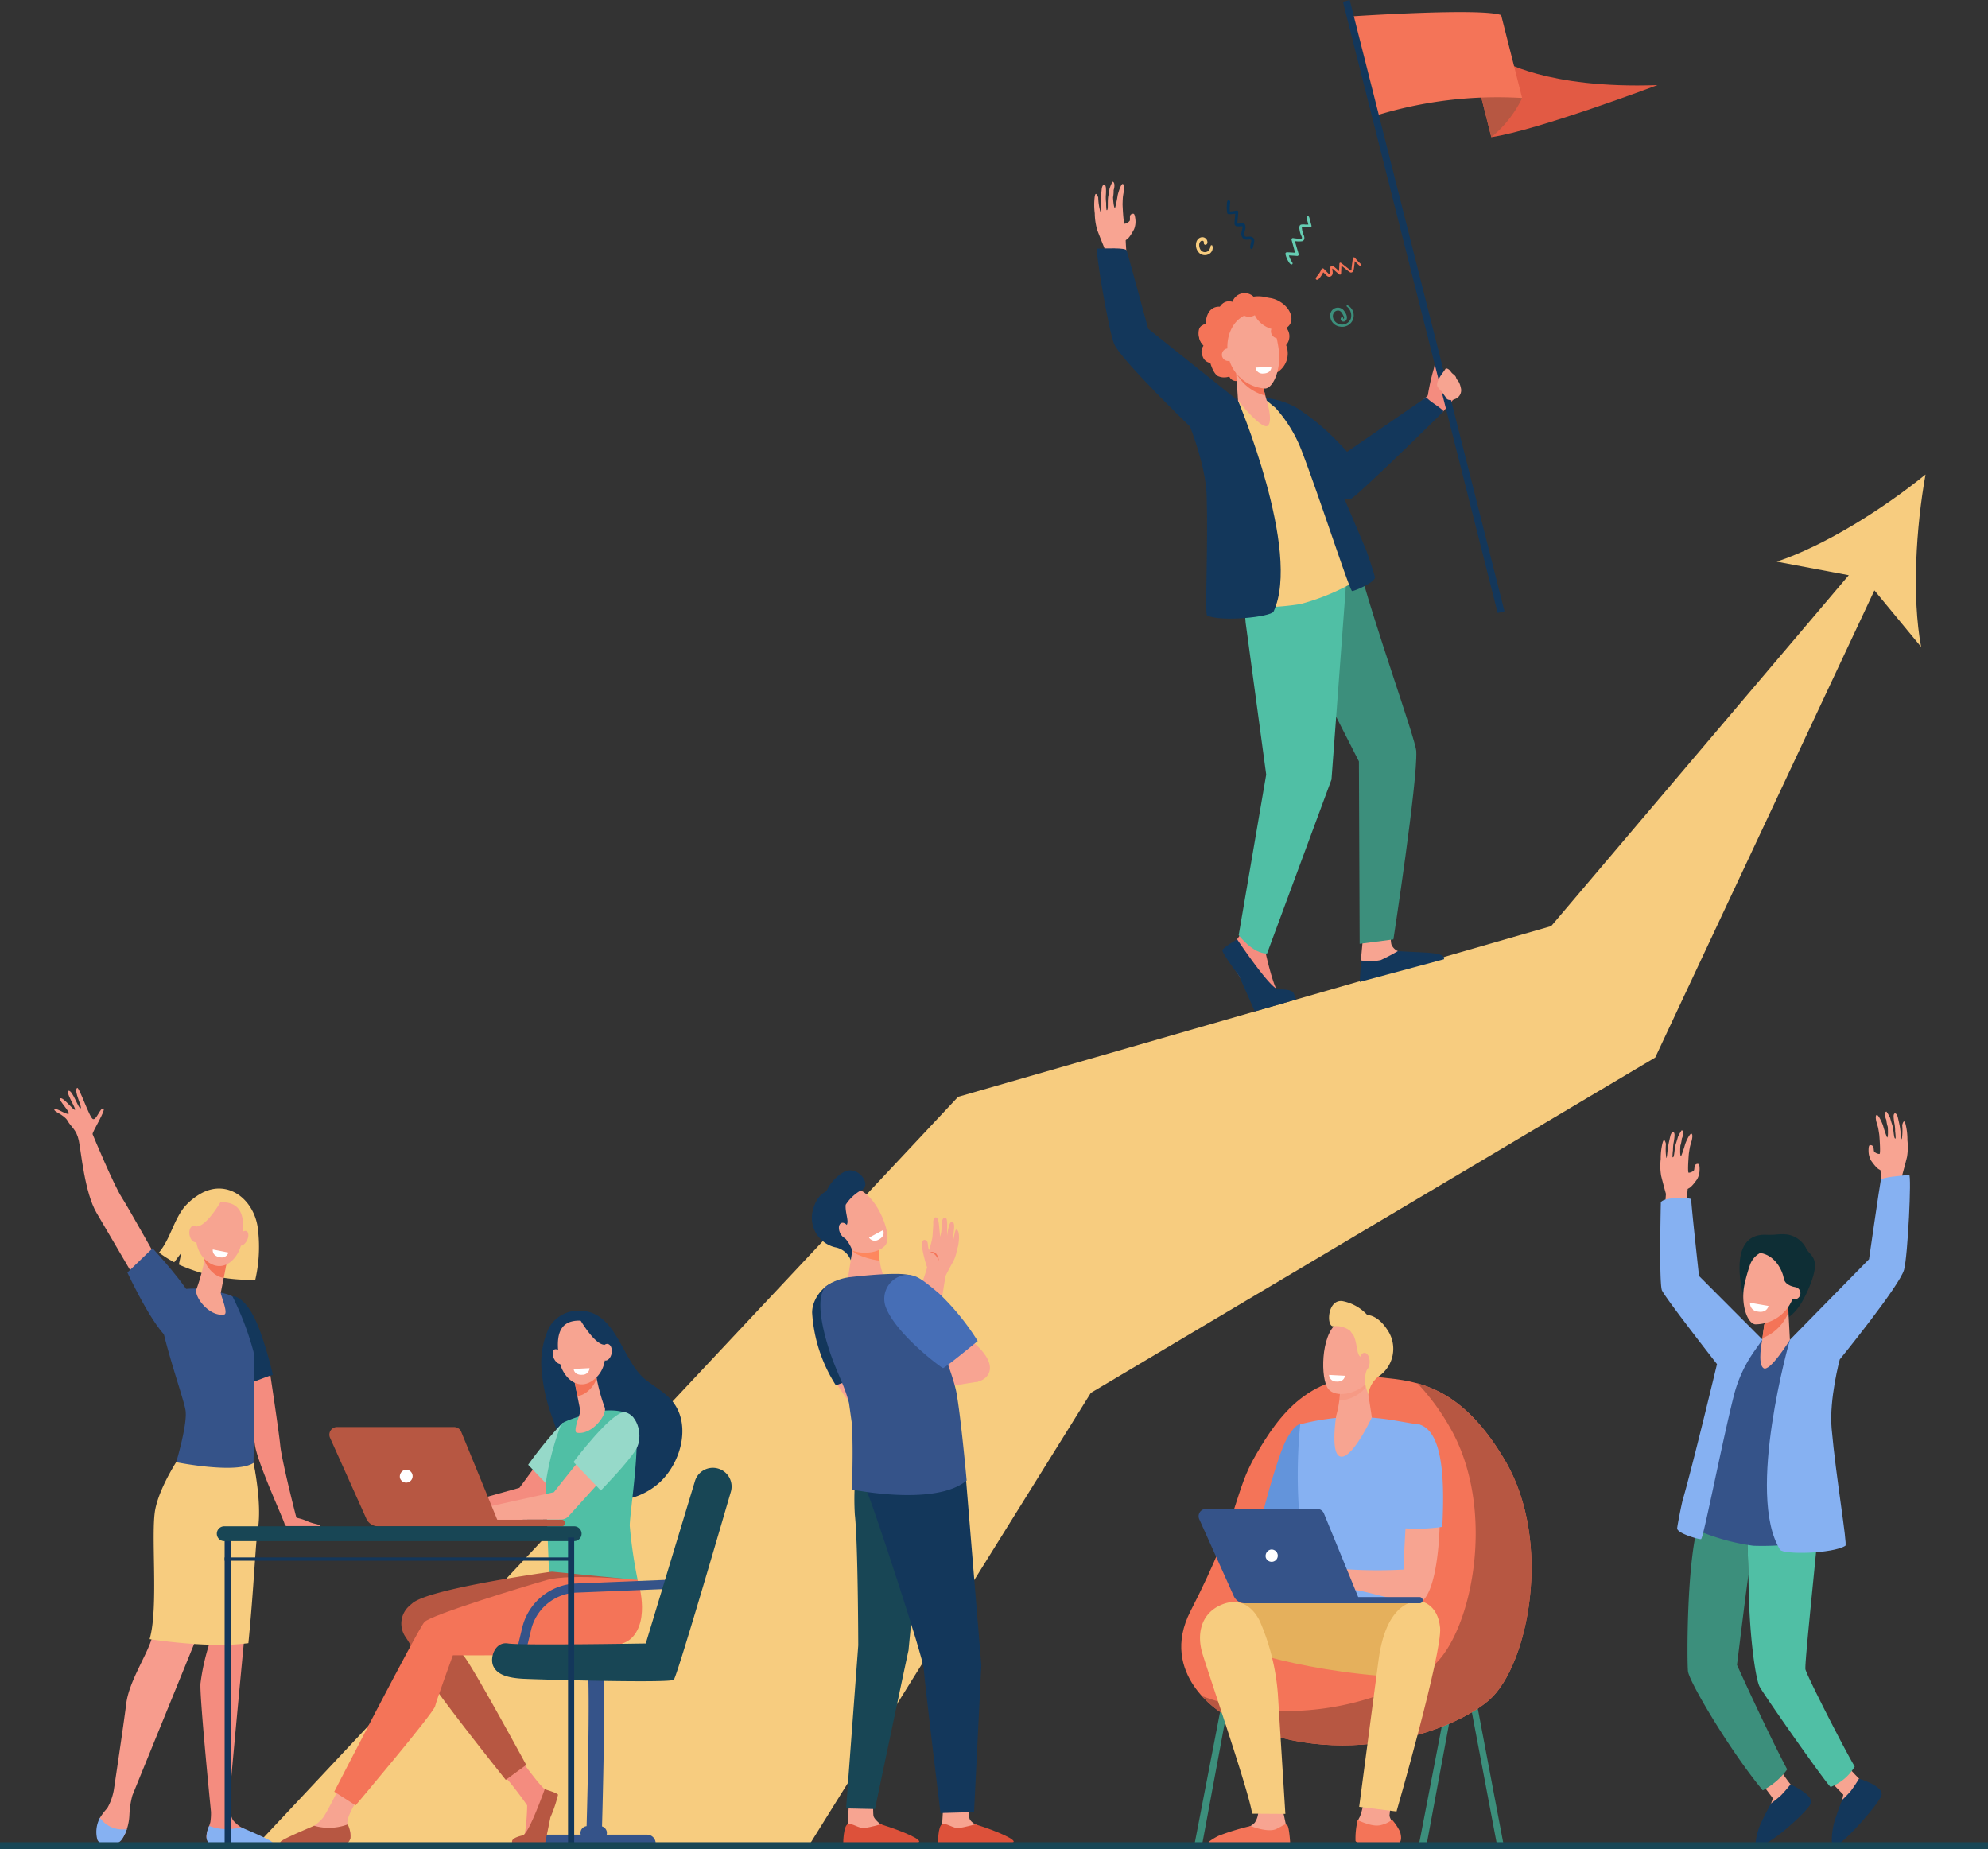 <svg xmlns="http://www.w3.org/2000/svg" width="291.355" height="271" viewBox="0 0 291.355 271"><rect x="0" y="0" width="291.355" height="271" fill="#333333" stroke="none"/><defs><style>.a{fill:#f7cc7f;}.b{fill:#f79c8d;}.c{fill:#355389;}.d{fill:#f48c7f;}.e{fill:#13375b;}.f{fill:#86b1f2;}.g{fill:#f7a491;}.h,.o{fill:#f47458;}.i{fill:#fff;}.j{fill:#3c8f7c;}.k{fill:#184655;}.l{fill:#b75742;}.m{fill:#6394db;}.n{fill:#e5b05c;}.o{opacity:0.2;}.p{fill:#f8a492;}.q{fill:#50bfa5;}.r{fill:#0e2e35;}.s{fill:#dd513a;}.t{fill:#fe875e;}.u{fill:#466eb6;}.v{fill:#96d9c9;}.w{fill:#e25a44;}.x{fill:#66ccb2;}.y{fill:#07345a;}</style></defs><g transform="translate(-153 -87)"><path class="a" d="M648.5,551.418c-6.072,4.936-14.7,10.415-21.807,12.773l10.557,1.988L593.638,617.6,506.72,642.617,403.861,752.31l81.025-.028L526.17,686l82.713-49.142L641.008,568.4l6.844,8.284C646.483,569.323,647.11,559.121,648.5,551.418Z" transform="translate(-213.301 -394.884)"/><path class="b" d="M221.88,1178.019s-4.711-8.444-5.857-10.239-4.132-8.928-4.239-9.209,2.056-3.656,1.573-3.772-1.017,1.78-1.532,1.553-2.02-4.789-2.313-4.562c-.549.423.811,2.83.518,2.982s-1.18-2.648-1.755-2.566,1.093,2.566.933,2.785-1.893-2.121-2.206-1.622c-.17.271,1.592,2.043,1.254,2.208s-1.907-.978-2.073-.648,1.45.781,1.933,1.671,1.306,1.274,1.648,2.92.853,7.6,2.6,10.578,5.6,9.552,5.6,9.552Z" transform="translate(-45.211 -905.359)"/><path class="c" d="M281.38,1308.744s5.211,5.616,5.986,7.88-.755,5.5-2.868,5.643-6.815-9.968-6.815-9.968Z" transform="translate(-106.015 -1038.82)"/><path class="d" d="M399.865,1443.635c-.379-.317-.838-.173-2.154-.782a8.044,8.044,0,0,0-1.226-.366.151.151,0,0,1-.116-.11c-.4-1.514-2.153-8.514-2.346-10.533-.2-2.064-1.528-10.816-1.731-12.146a.153.153,0,0,0-.192-.124l-3.825,1.067a.153.153,0,0,0-.108.181c.236,1.043,1.706,7.593,2.138,10.908.344,2.643,4.281,11.12,4.36,11.662l0,.015a.332.332,0,0,0,.328.284h4.262C399.421,1443.692,399.983,1443.734,399.865,1443.635Z" transform="translate(-199.954 -1133.052)"/><path class="e" d="M384.946,1361.628c-2.035-6.174-4.311-5.911-4.311-5.911l1.76,12.98c1.257-.344,2.893-1.109,4.149-1.463A56.569,56.569,0,0,0,384.946,1361.628Z" transform="translate(-193.553 -1078.758)"/><path class="a" d="M323.079,1255.946c-.623-4.061-4.3-6.98-8.139-5.01a9.115,9.115,0,0,0-2.631,2.108c-1.613,2.071-2.026,4.629-3.693,6.639a16.448,16.448,0,0,0,2.234,1.419l1.038-1.384-.357,1.727a25.328,25.328,0,0,0,11.2,2.224A21.54,21.54,0,0,0,323.079,1255.946Z" transform="translate(-132.317 -989.131)"/><path class="d" d="M358.753,1569.213a16.459,16.459,0,0,0-2.933-1.626c-.122-.059-.567-.343-.727-.441a5.664,5.664,0,0,1-1.167-1.033,5.827,5.827,0,0,1-.571-2.532c.193-2.137,3.29-36.418,3.943-40.13.674-3.831-.353-9.674-.353-9.674l-2.391-.9-4.539,15.733.358,11.976a32.032,32.032,0,0,0-1.2,5.515c-.135,2.063,1.543,18.806,1.543,18.806h0a8.73,8.73,0,0,1-.09,1.478c-.123.627-.809,1.916-.495,2.5a1.581,1.581,0,0,0,.674.737l8.156.132C359.4,1569.764,359.111,1569.478,358.753,1569.213Z" transform="translate(-166.793 -1212.389)"/><path class="b" d="M261.221,1503.161s-2.832,4.272-3.507,7.809.495,14.4-.8,19.037c-.7,2.508-3.364,6.382-3.768,9.624s-1.812,12.6-1.812,12.6h0a8.258,8.258,0,0,1-.98,2.762,8.13,8.13,0,0,0-1.067,1.408,4.149,4.149,0,0,0,.144,3.218c.187.409-.013.408.413.54a2.618,2.618,0,0,0,3.145-1.48,7.525,7.525,0,0,0,.617-2.72,12.691,12.691,0,0,1,.446-2.875h0l9.053-22.208,6.554-19.166,1.679-9.871Z" transform="translate(-81.64 -1203.001)"/><path class="f" d="M251.658,1867.829a4.015,4.015,0,0,1-3.942-1.651,4.34,4.34,0,0,0-.375,3.228c.323.7,1.265.685,2.008.713a1.938,1.938,0,0,0,1.782-1.093A6.54,6.54,0,0,0,251.658,1867.829Z" transform="translate(-80.066 -1512.793)"/><path class="f" d="M360.011,1874.306a7.368,7.368,0,0,1-4.643-.183,3.761,3.761,0,0,0-.373,1.946c.2.579.48.71.729.716,1.97.052,7.217.122,8.719.142a.246.246,0,0,0,.191-.4C364.26,1876.077,360.171,1874.4,360.011,1874.306Z" transform="translate(-171.712 -1519.548)"/><path class="a" d="M305.914,1532.07l.511.033.026,0,.506.028h.031q.254.014.51.024h.026l.521.02a33.729,33.729,0,0,0,5.854-.221c.781-7.82,1.072-14.957,1.361-16.536.7-3.831-.611-9.877-.611-9.877l-.626-.113.4-2.239-10.519,1.326s-2.945,4.273-3.647,7.809.515,14.4-.834,19.037C299.419,1531.365,302.422,1531.833,305.914,1532.07Z" transform="translate(-124.497 -1204.155)"/><path class="c" d="M314.505,1348.252s-3.75-.239-5.234,1.381,3.291,14.441,3.561,16.5-1.375,7.547-1.375,7.547,8.809,1.777,11.327.107c0,0,.27-14.833,0-16.306a43.645,43.645,0,0,0-3.057-8.055C319.187,1348.841,314.505,1348.252,314.505,1348.252Z" transform="translate(-132.631 -1072.402)"/><path class="g" d="M346.372,1314.3s-.019.111-.054.3a28.554,28.554,0,0,1-1.246,4.725c-.526,1,1.8,4.172,4.037,3.785.666-.115-.563-2.918-.5-3.215.113-.569.267-1.344.423-2.139l.262-1.33c.239-1.215.435-2.208.435-2.208Z" transform="translate(-163.25 -1043.476)"/><path class="h" d="M353.244,1314.6c.035-.188.054-.3.054-.3l3.354-.084s-.2.993-.435,2.208c-.084.425-.173.877-.261,1.323a3.142,3.142,0,0,1-1.6-.8,4.238,4.238,0,0,1-1.213-1.808C353.183,1314.926,353.218,1314.743,353.244,1314.6Z" transform="translate(-170.176 -1043.476)"/><path class="g" d="M348.381,1263.7a3.019,3.019,0,0,0-2.572,1.1c-.991,1.284-2.059,5.256.4,7.416s4.893-.285,5.254-2.877S351.966,1263.607,348.381,1263.7Z" transform="translate(-163.002 -1000.513)"/><path class="g" d="M387.066,1293.126c-.294.572-.787.89-1.1.708s-.331-.793-.038-1.365.787-.889,1.1-.708S387.36,1292.554,387.066,1293.126Z" transform="translate(-197.874 -1024.337)"/><path class="a" d="M340.162,1260.687s-2.112,3.777-3.622,3.952-1.709,2.182-1.709,2.182.54-4.625,2.036-5.517A5.544,5.544,0,0,1,340.162,1260.687Z" transform="translate(-154.607 -997.925)"/><path class="g" d="M339.918,1287.6c.123.671-.124,1.286-.552,1.374s-.874-.385-1-1.055.124-1.286.552-1.374S339.795,1286.925,339.918,1287.6Z" transform="translate(-157.588 -1019.932)"/><path class="i" d="M361.266,1309.92l2.285.45a1.018,1.018,0,0,1-1.234.689C361.085,1310.853,361.266,1309.92,361.266,1309.92Z" transform="translate(-177.076 -1039.82)"/><g transform="translate(326.122 277.651)"><rect class="j" width="0.954" height="21.852" transform="translate(47.268 79.827) rotate(169.264)"/><path class="j" d="M1322.752,1771.85h-1.127l4.2-21.749.937.177Z" transform="translate(-1319.776 -1691.746)"/><path class="j" d="M1542.5,1771.85h-1.127l4.2-21.749.937.177Z" transform="translate(-1506.624 -1691.746)"/><path class="k" d="M1374.745,1772.4l.915.011-4.027-21.663-.937.178Z" transform="translate(-1361.5 -1692.3)"/><path class="h" d="M1338.736,1434.581c5,.536,11.476,1.1,17.975,12.13,7.1,12.054,3.364,30.06-2.242,35.064s-23.917,11.182-39.31,1.932c0,0-9.294-5.6-4.524-14.907,7.34-14.315,6.3-17.3,9.585-22.911S1328.117,1433.444,1338.736,1434.581Z" transform="translate(-1309.274 -1423.361)"/><path class="l" d="M1373.861,1452.269c-4.436-7.528-8.86-10.18-12.812-11.277a33.1,33.1,0,0,1,4.63,6.25c7.1,12.054,3.364,30.06-2.242,35.064-4.972,4.437-19.935,9.8-33.993,4.5a14.286,14.286,0,0,0,2.866,2.456c15.392,9.249,33.7,3.071,39.31-1.932S1380.964,1464.323,1373.861,1452.269Z" transform="translate(-1326.423 -1428.918)"/><path class="b" d="M1391.479,1557.662l-1.286,3.858,3.918-1.542Z" transform="translate(-1378.078 -1528.12)"/><path class="m" d="M1395.581,1480.994c-.261.011-.977.25-2.024,2.221-1.337,2.518-3.291,10.124-3.291,10.124l5.832,2.164.749-1.587,1.234-12.222S1395.653,1480.991,1395.581,1480.994Z" transform="translate(-1378.139 -1462.931)"/><path class="f" d="M1431.37,1473.672a35.748,35.748,0,0,0-7.709,1.1s-1.407,12.052,1.267,21.209c.6,2.05-.495,8.5-.495,8.5l17.281-.227s-2.047-15.588-1.276-18.106.79-11.293.79-11.293-.118-.018-3.883-.667A39.2,39.2,0,0,0,1431.37,1473.672Z" transform="translate(-1406.22 -1456.705)"/><path class="g" d="M1482.823,1828.805s-.382,4.4-1.085,5.615.037,3.288.074,3.572,1.48.69,3.774.447,2.257-.771,2.072-1.624-1.406-1.948-1.479-2.76a21.134,21.134,0,0,1,.7-3.734Z" transform="translate(-1455.659 -1758.667)"/><path class="n" d="M1354.986,1653.634s-11.929-.66-14.593.948.482,4.909.482,4.909,9.711,4.208,25.97,5.144c3.85.221,4.182-10.005,3.462-10.851S1354.986,1653.634,1354.986,1653.634Z" transform="translate(-1334.823 -1609.493)"/><path class="h" d="M1484.461,1872.171c2.362-.251,2.07-1.407,1.879-2.285a7.769,7.769,0,0,0-1.2-1.811,3.941,3.941,0,0,1-1.58.766c-1.065.313-2.525-.307-3.456-.7a11.321,11.321,0,0,0-.316,3.036C1479.826,1871.474,1482.1,1872.421,1484.461,1872.171Z" transform="translate(-1454.249 -1792.057)"/><path class="a" d="M1486.246,1662.81c-.477,3.594-2.836,21.487-2.836,21.487l5.475.677s6.733-23.354,6.388-26.926-2.866-3.873-2.866-3.873S1487.507,1653.3,1486.246,1662.81Z" transform="translate(-1457.337 -1610.164)"/><path class="g" d="M1430.337,1490.382c-1.616-.6-2.406,13.9-2.624,19.877a70.658,70.658,0,0,1-9.09-.091c-.584-.044-1.931-.535-2.512-.611a5.834,5.834,0,0,0-1.427-.067,27.02,27.02,0,0,0-3.345,1.5c-.316.33-1.172,1.164-1.027,1.525s1.645-1,1.645-1l.733-.41c-.913.889-2.655,2.06-2.4,2.486s1.815-.772,2.935-1.582c-.96.865-2.153,2.411-1.879,2.652.247.217,1.6-1.574,3.055-2.09.537-.191,1.073.338,1.5.4a3.053,3.053,0,0,0,1.1.061l1.57-.444c.535.048.548.364,1.089.478.627.133,1.656.273,2.455.468,4.6,1.12,6.133,1.64,7.541,1.639C1433.908,1515.168,1434.156,1491.81,1430.337,1490.382Z" transform="translate(-1395.141 -1470.898)"/><path class="f" d="M1527.6,1496.3c.3-6.117.258-13.656-3.182-14.943-1.358-.507-3.751,2.544-3.32,15.067A25.946,25.946,0,0,0,1527.6,1496.3Z" transform="translate(-1489.341 -1463.199)"/><path class="g" d="M1351.47,1853.928a2.963,2.963,0,0,1-.378,2.536c-.855,1.009-4.41,2-4.877,2.547a1.53,1.53,0,0,0-.431,1.013l9.977-.274-.109-3-.459-2.158Z" transform="translate(-1340.318 -1780.028)"/><path class="h" d="M1341.73,1872.929s2.564,1.033,3.8.422,1.2-.781,1.559-.553.487,3.3.487,3.3l-11.219.076c-.781-.018-1.175-.591-.541-1.081a9.164,9.164,0,0,1,1.223-.725A35.17,35.17,0,0,1,1341.73,1872.929Z" transform="translate(-1331.575 -1795.99)"/><path class="a" d="M1336.409,1657.841c-.771-1.617-2.525-3.723-5.611-2.455-2.943,1.209-3.733,4.182-2.8,7.226s7.042,20.939,7.255,23.4l4.881.032s-.887-14.169-1.1-17.594A33.073,33.073,0,0,0,1336.409,1657.841Z" transform="translate(-1324.878 -1610.882)"/><path class="c" d="M1327.319,1563.907h16.316a1.064,1.064,0,0,1,.984.66l5.024,12.253h8.995a.455.455,0,0,1,.456.455h0a.455.455,0,0,1-.456.455h-25.6a1.787,1.787,0,0,1-1.63-1.055l-5.059-11.269A1.064,1.064,0,0,1,1327.319,1563.907Z" transform="translate(-1323.711 -1533.43)"/><path class="i" d="M1391.909,1604.824a.9.9,0,1,0,.673-1.171A.96.96,0,0,0,1391.909,1604.824Z" transform="translate(-1379.517 -1567.212)"/><path class="g" d="M1463.845,1437.4l.8,5.261s-2.916,6.265-4.656,5.722c-1.46-.456-.562-6-.562-6a15.188,15.188,0,0,0,.557-4.467C1459.744,1436.425,1463.845,1437.4,1463.845,1437.4Z" transform="translate(-1436.712 -1425.597)"/><path class="o" d="M1464.12,1437.915c-.239-1.49,3.862-.517,3.862-.517l.066.436a2.42,2.42,0,0,1-.445.733,5.4,5.4,0,0,1-3.586,1.623A8.112,8.112,0,0,0,1464.12,1437.915Z" transform="translate(-1440.849 -1425.597)"/><g transform="translate(20.803)"><path class="g" d="M1455.221,1380.117c.116-.042.929,5.993-.614,7.653s-4.549,2.2-5.628.9c-1.193-1.446-1.133-7.932,1.266-9.641S1455.221,1380.117,1455.221,1380.117Z" transform="translate(-1448.218 -1375.76)"/><path class="a" d="M1456.024,1360.39a6.661,6.661,0,0,1,3.5,1.994c.842.1,1.986.564,3.168,2.521a4.893,4.893,0,0,1-1.312,6.379,3.813,3.813,0,0,0-1.668,2.818l-.267-.781a4.363,4.363,0,0,1-.212-1.84,3.576,3.576,0,0,1,.273-1.106c.407-.874-.874-1.454-1.233-2.181-.276-.56-.29-1.839-.725-2.764l-.521-.706a3.308,3.308,0,0,0-2.375-.671C1453.476,1364.317,1453.645,1359.9,1456.024,1360.39Z" transform="translate(-1453.084 -1360.353)"/><path class="g" d="M1483.387,1412.4c-.012.736.322,1.339.747,1.346s.78-.584.792-1.32-.322-1.339-.748-1.346S1483.4,1411.668,1483.387,1412.4Z" transform="translate(-1478.121 -1403.489)"/></g><path class="i" d="M1456.266,1432.849l-2.326-.121a1.019,1.019,0,0,0,1.03.969C1456.214,1433.8,1456.266,1432.849,1456.266,1432.849Z" transform="translate(-1432.28 -1421.892)"/></g><g transform="translate(396.319 249.897)"><path class="p" d="M1778.244,1199.959c.254,1.043.712,2.691.712,2.691-.036.453-.17,2.338-.329,4.649l3.4-1.359a36.678,36.678,0,0,1,.111-4c.128-.195.343.048,1.385-1.441a2.91,2.91,0,0,0,.357-1.2s.062-.946-.151-1.034a.441.441,0,0,0-.533.216c-.077.163-.057.544-.134.708a1.177,1.177,0,0,1-.775.35c-.207-.01.026-2.8.026-2.8s.115-.79.174-1.049c.05-.221.251-.867.251-.867s.236-.938-.056-1.01c-.172-.042-.609.72-.909,1.529a16.294,16.294,0,0,1-.6,1.782c-.217-.029-.1-1.557-.1-1.557a4.913,4.913,0,0,0,.211-1.03c.2-.4.339-1.156-.02-1.218a6.232,6.232,0,0,0-.54.942s-.186.671-.295.985c-.191.554-.22,1.428-.32,1.813-.083.321-.158.189-.193.2a8.1,8.1,0,0,1,.073-1.04,6.154,6.154,0,0,1,.077-1.008,7.359,7.359,0,0,0,.146-1.064c.058-.79-.44-.709-.612.013-.066.275-.134.575-.2.88-.267,1.185-.26,2.326-.388,2.336a8.609,8.609,0,0,1-.057-2.066s-.254-1.15-.507-.083a9.323,9.323,0,0,0-.259,2.294A9,9,0,0,0,1778.244,1199.959Z" transform="translate(-1778.12 -1190.58)"/><path class="p" d="M1987.693,1181.613c-.254,1.043-.711,2.691-.711,2.691.036.453.17,2.338.329,4.649l-3.4-1.359a36.647,36.647,0,0,0-.111-4c-.128-.195-.343.048-1.385-1.442a2.91,2.91,0,0,1-.357-1.2s-.062-.946.151-1.034a.441.441,0,0,1,.533.216c.077.164.057.544.134.708a1.175,1.175,0,0,0,.775.35c.207-.01-.026-2.8-.026-2.8s-.115-.79-.174-1.049c-.05-.22-.251-.867-.251-.867s-.236-.938.056-1.01c.172-.042.609.72.909,1.529a16.373,16.373,0,0,0,.6,1.782c.217-.029.1-1.557.1-1.557a4.89,4.89,0,0,1-.21-1.03c-.2-.4-.339-1.156.02-1.218a6.232,6.232,0,0,1,.54.942s.186.672.295.985c.191.554.22,1.428.32,1.813.083.321.158.189.192.2a8.087,8.087,0,0,0-.073-1.04,6.1,6.1,0,0,0-.077-1.008,7.376,7.376,0,0,1-.145-1.064c-.058-.79.439-.709.611.013.066.275.135.576.2.88.267,1.185.26,2.327.388,2.336a8.607,8.607,0,0,0,.057-2.066s.254-1.151.507-.083a9.306,9.306,0,0,1,.259,2.294A8.988,8.988,0,0,1,1987.693,1181.613Z" transform="translate(-1951.521 -1174.981)"/><path class="g" d="M1942.113,1810.965a25.917,25.917,0,0,0,2.353,2.622c.469.287-.21,3.679-1.488,3.9-.72.126-1.121-.667-1.121-.667l.207-.977-2.69-2.772Z" transform="translate(-1915.231 -1715.743)"/><path class="g" d="M1875.917,1814.817a25.936,25.936,0,0,0,2,2.9c.429.345-.678,3.623-1.974,3.68-.73.032-1.026-.8-1.026-.8l.33-.943-2.314-3.093Z" transform="translate(-1858.736 -1719.018)"/><path class="e" d="M1876.5,1833.523a19.89,19.89,0,0,1-1.393,1.607,16.645,16.645,0,0,1-1.448,1.168s-.921,1.672-1.173,2.255a9.72,9.72,0,0,0-1.1,3.472c.029.233.553.481.99.346,1.819-.559,6.47-4.814,7.058-5.956C1880.111,1835.1,1876.5,1833.523,1876.5,1833.523Z" transform="translate(-1857.414 -1734.924)"/><path class="j" d="M1806.617,1565.973c.169-.473.331-.91.488-1.322,1.935.422,4.12.886,6.368,1.366l.274,8.24c0-.636-1.69,13.142-1.69,13.142s4.368,9.671,7.356,15.308a10.308,10.308,0,0,1-3.577,3.066c-4.638-5.56-10.707-15.733-10.959-17.425C1804.731,1587.375,1804.6,1571.646,1806.617,1565.973Z" transform="translate(-1800.808 -1506.308)"/><path class="q" d="M1873.119,1576.112c-.592,6.421-1.906,18.695-1.8,19.682.33,1.231,6.177,12.589,7.229,14.243a7.091,7.091,0,0,1-3.52,2.994c-.275.074-9.923-13.656-10.449-14.746-.595-1.232-1.586-7.952-1.6-16.272l-.274-8.24C1866.452,1574.572,1869.9,1575.355,1873.119,1576.112Z" transform="translate(-1850.042 -1514.064)"/><path class="c" d="M1814.354,1393.921l4.409.605s3.527.064,3.964.064,3.214,16.105,4.016,22.158.18,7.125.18,7.125a38.8,38.8,0,0,1-9.725.891,31.715,31.715,0,0,1-9.139-2.7s3.676-11.631,4.4-15.263S1814.354,1393.921,1814.354,1393.921Z" transform="translate(-1803.576 -1361.141)"/><path class="f" d="M1778.208,1260.2s-.283,11.991.169,12.909c.658,1.334,8.061,10.794,8.061,10.794s-3.536,14.8-5.023,19.91c-.149.515-.812,3.839-.812,4.163,0,.719,3.129,1.631,3.5,1.577.333-.049,3.062-14.126,4.8-21.015a19.707,19.707,0,0,1,2.989-6.509l1.212-1.722-9.3-9.322s-1.146-10.376-1.146-11.236C1782.661,1259.519,1778.658,1259.35,1778.208,1260.2Z" transform="translate(-1778.12 -1246.898)"/><path class="f" d="M1885.891,1261.175l11.6-11.817s1.616-11.175,1.731-11.6,2.993-.637,4.154-.75c.373-.036-.195,11.9-.75,13.9-.656,2.364-9.422,13.136-9.422,13.136s-1.571,5.834-1.193,10.114c.629,7.108,2.323,16.885,2.019,17.192-1.885,1.187-9.119,1.314-9.577.577C1879.395,1283.79,1885.891,1261.175,1885.891,1261.175Z" transform="translate(-1866.893 -1227.724)"/><path class="e" d="M1949.79,1827.894a19.855,19.855,0,0,1-1.177,1.772,16.622,16.622,0,0,1-1.287,1.343s-.7,1.776-.875,2.387a10.3,10.3,0,0,0-.647,3.71c.059.228.559.663.973.394,1.595-1.039,5.856-5.9,6.293-7.111C1953.573,1829,1949.79,1827.894,1949.79,1827.894Z" transform="translate(-1920.661 -1730.138)"/><path class="r" d="M1859.627,1295.1a11.882,11.882,0,0,0,1.479-.029,6.886,6.886,0,0,1,1.673,0,3.775,3.775,0,0,1,2.672,1.914c.566,1.4,2.589,1.192.192,6.5-2.713,6.013-5.883,4.044-5.926,3.909s-1.567-5.093-1.567-5.093-1.9,1.88-1.865,1.8S1853.7,1294.89,1859.627,1295.1Z" transform="translate(-1844.115 -1277.05)"/><path class="g" d="M1876.664,1362.34l-.316,2.353s-.708,3.389.2,4.043,3.873-4.139,3.873-4.139l-.313-5.961Z" transform="translate(-1861.418 -1331.138)"/><path class="h" d="M1881.974,1360.567a6.75,6.75,0,0,1-3.816,3.768l.268-1.995,3.447-3.705Z" transform="translate(-1863.18 -1331.138)"/><path class="g" d="M1864.892,1311.282a3.137,3.137,0,0,0-4.5,1.692,23.917,23.917,0,0,0-.818,2.917c-.566,2.689.323,5.58,1.544,5.813a5.887,5.887,0,0,0,5.79-4.678C1867.437,1314.676,1866.672,1312.3,1864.892,1311.282Z" transform="translate(-1847.23 -1290.527)"/><path class="g" d="M1903.011,1347.6a.913.913,0,1,0,1.086-.91A1.011,1.011,0,0,0,1903.011,1347.6Z" transform="translate(-1884.291 -1320.974)"/><path class="r" d="M1874.363,1311.859s-1.516-.179-1.694-1.264-1.291-3.7-3.929-3.788,2.789-1.163,2.976-1.092,2.437.9,2.437.9,1.193,2.076,1.2,2.256-.141,2.073-.141,2.073Z" transform="translate(-1854.558 -1286.139)"/><path class="i" d="M1868.717,1362.549l-2.7-.469a1.2,1.2,0,0,0,1.065,1.281C1868.521,1363.655,1868.717,1362.549,1868.717,1362.549Z" transform="translate(-1852.851 -1334.066)"/></g><g transform="translate(271.952 258.506)"><path class="p" d="M971.352,1429.848a2.758,2.758,0,0,0,.29.7,26.723,26.723,0,0,0,2.776,3.693l1.5-3.381s-.245-1.062-.669-2.579C973.8,1428.664,972.42,1428.883,971.352,1429.848Z" transform="translate(-967.777 -1398.969)"/><path class="e" d="M960.052,1352.008s-8.369,3.6-8.64,3.535a22.244,22.244,0,0,1-3.468-10.629c-.016-2.369,2.444-5.219,5.189-4.655,1.382.284,1.361.668,3.405,3.639A34.231,34.231,0,0,1,960.052,1352.008Z" transform="translate(-947.873 -1324.061)"/><path class="g" d="M1073.351,1850.729s-.2,3.287-.2,3.294a17.981,17.981,0,0,0-.36,1.828c0,1.426,6.768-1.21,5.251-1.841-.137-.057-.856-.49-.9-.975-.07-.747-.246-2.259-.246-2.259Z" transform="translate(-1054.028 -1758.163)"/><path class="s" d="M1076.664,1872.215s-1.589.436-2.4.545-1.887-.809-2.462-.561c-.634.273-.609,2.729-.609,2.729s8.521.7,10.917-.024C1083.056,1874.617,1079.912,1873.23,1076.664,1872.215Z" transform="translate(-1052.667 -1776.382)"/><path class="g" d="M980.882,1850.729s-.2,3.287-.2,3.294a18.015,18.015,0,0,0-.36,1.828c0,1.426,6.768-1.21,5.251-1.841-.137-.057-1.07-.813-1.115-1.3-.07-.748-.033-1.937-.033-1.937Z" transform="translate(-975.404 -1758.163)"/><path class="s" d="M983.912,1872.215s-1.589.436-2.4.545-1.887-.809-2.462-.561c-.634.273-.659,2.729-.659,2.729s8.56.815,10.967-.024C990.29,1874.578,987.16,1873.23,983.912,1872.215Z" transform="translate(-973.759 -1776.382)"/><g transform="translate(7.547 6.892)"><path class="g" d="M997.879,1304.325l5.961-8.35c.025-.073.079-.223.162-.451.3-.828.925-2.552,1.469-4.268l.006-.018c.171-.6.534-1.645.884-2.658.39-1.125.873-2.52.89-2.758l-.08-.211a19.22,19.22,0,0,1-.619-2.506c-.067-.374-.133-1.283.312-1.283.7,0,.366.908.688,1.475a14.31,14.31,0,0,0,.484-1.892l.117-1.775c.023-.134-.12-1.113.371-1.113h.023c.441.032.431,1.073.614,2.834.058-.2.116-.447.16-.672a6.443,6.443,0,0,1,.149-.929c-.089-.491-.037-1.265.486-1.192.262.037.24,1.117.24,1.117,0,.148-.018,1.29-.01,1.516.054-.383.263-2.018.673-2.018.34,0,.367.44.36.788,0,.206-.218,1.977-.23,2.183.16-.269.35-1.829.508-1.829.663,0,.423,2.219.18,2.8a2.6,2.6,0,0,0-.076.309,5.442,5.442,0,0,1-.568,1.651c-.416.712-.99,1.844-1.078,2.018-.064.354-.264,1.625-.515,3.225-.108.685-.225,1.435-.348,2.213h-.006c-.022.168-.147.7-.618,2.711a23.937,23.937,0,0,1-.741,2.916c-.28.5-6.707,9.224-6.98,9.595l-.161.219Z" transform="translate(-997.879 -1278.517)"/><path class="h" d="M1064.288,1313.514s-.484-1.237-1.345-1.24a.99.99,0,0,1,.894.153A1.7,1.7,0,0,1,1064.288,1313.514Z" transform="translate(-1053.201 -1307.181)"/></g><path class="g" d="M983.9,1303.236l-.767,4.853s2.924,2.348,4.628,1.852c1.43-.416.449-2.285.449-2.285a12.147,12.147,0,0,1-.528-3.948C987.918,1302.35,983.9,1303.236,983.9,1303.236Z" transform="translate(-977.796 -1292.401)"/><path class="t" d="M987.973,1304.705a11.943,11.943,0,0,0,3.309.932,6.437,6.437,0,0,1-.078-1.928c.108-.627-.69-.775-1.58-.753-1.165.1-2.2.282-2.2.282l-.148.932A2.409,2.409,0,0,0,987.973,1304.705Z" transform="translate(-981.315 -1292.404)"/><path class="g" d="M963.571,1252.652c-.121,0,1.156,5.421,3.131,6.354s4.921.447,5.474-1.013c.611-1.615-1.619-7.146-4.4-7.848S963.571,1252.652,963.571,1252.652Z" transform="translate(-961.154 -1247.414)"/><path class="e" d="M952.176,1232.74a6.221,6.221,0,0,0-2.546,2.813c-.741.351-1.637,1.111-2.067,3.16a4.442,4.442,0,0,0,3.345,5.043,3.03,3.03,0,0,1,2.3,1.9l.226-1.42a5.619,5.619,0,0,0-1.11-1.855c-.667-.618.316-1.52.4-2.256.067-.566-.35-1.666-.26-2.595a6.415,6.415,0,0,1,2.2-2.094C956.529,1234.733,954.2,1231.572,952.176,1232.74Z" transform="translate(-947.473 -1232.484)"/><path class="g" d="M975.7,1284.695c.258.626.153,1.248-.236,1.388s-.912-.253-1.171-.879-.153-1.248.236-1.388S975.443,1284.069,975.7,1284.695Z" transform="translate(-970.159 -1276.106)"/><path class="p" d="M1033.634,1422.437l11.5-1.874s-1.308-3.294-1.776-3.294-8.694,3.591-8.694,3.591l-.654,1.314Z" transform="translate(-1020.734 -1389.602)"/><path class="k" d="M983.174,1501.453a37.856,37.856,0,0,0-.679,9.749c.467,4.2.5,19.14.5,19.14l-1.784,23.9,4.232.092s5.018-23.885,4.925-23.272,1.683-16.818,1.683-16.818l-5.983-13.314Z" transform="translate(-976.163 -1460.735)"/><path class="e" d="M1000.184,1492.237s-.748,4.993.187,7.182,8.018,23.676,8.111,25.427,2.449,21.115,2.449,21.115l4.921-.138,1.065-21.528-2.229-27.057-2.164-6.841Z" transform="translate(-992.051 -1451.781)"/><path class="g" d="M983.135,1328.342a4.422,4.422,0,0,0,2.345.7,7.8,7.8,0,0,0,2.732-1.137l-.222-.754s-2.928-.427-3-.38S983.135,1328.342,983.135,1328.342Z" transform="translate(-977.796 -1312.655)"/><path class="p" d="M1069.52,1393.077s4.349,4.1,6.312,3.4,2.775-3.1-2.014-6.6C1069.531,1386.743,1069.52,1393.077,1069.52,1393.077Z" transform="translate(-1051.247 -1365.572)"/><path class="c" d="M975.964,1351.239c-.646-3.515-5.328-14.453-5.7-16.467-.182-.98-2.707-1-5.113-.873-2.541.135-5.065.456-5.065.456a7.731,7.731,0,0,0-3.239,1.3c-.99.927-1.253,3.492.17,8.361,1.123,3.843,2.515,5.954,3.2,8.753.139.939.259,1.865.417,2.948.253,4.186,0,9.716,0,9.716s12.246,2.54,16.827-1.314C977.46,1364.115,976.626,1354.84,975.964,1351.239Z" transform="translate(-954.744 -1318.667)"/><path class="u" d="M1032.247,1344.478s-4.805,3.966-5.086,3.966c-.18,0-6.857-4.911-8.4-8.946a3.528,3.528,0,0,1,2.976-4.718c1.415.006,2.044.37,4.848,2.735A35.789,35.789,0,0,1,1032.247,1344.478Z" transform="translate(-1007.905 -1319.464)"/></g><path class="c" d="M729.185,1735.365l-2.263-.009c.3-9.873.562-24.866.063-25.707a.372.372,0,0,0,.151.113l1.836-.479c.3.149.476.24.538,4.438.032,2.161.02,5.144-.036,8.868C729.378,1728.928,729.187,1735.3,729.185,1735.365Z" transform="translate(-487.992 -1379.389)"/><path class="c" d="M692.392,1882.685H677.127a1.273,1.273,0,0,0-1.273,1.273h0a.223.223,0,0,0,.223.223h17.365a.223.223,0,0,0,.222-.223h0A1.273,1.273,0,0,0,692.392,1882.685Z" transform="translate(-444.57 -1526.828)"/><path class="c" d="M724.077,1874.3h-1.87a1,1,0,0,0-1,1h0a1,1,0,0,0,1,1h1.87a1,1,0,0,0,1-1h0A1,1,0,0,0,724.077,1874.3Z" transform="translate(-483.132 -1519.698)"/><rect class="e" width="0.903" height="45.005" transform="translate(185.922 312.318)"/><path class="e" d="M682.882,1378.154a12.114,12.114,0,0,1,1.107-5.837,4.949,4.949,0,0,1,4.412-2.514c5.517-.007,6.218,7.282,9.73,10.093,1.073.859,2.272,1.559,3.288,2.485,3.749,3.421,2.06,9.754-1.382,12.753-2.389,2.081-6.144,3.264-9.088,1.637a9.259,9.259,0,0,1-3.535-3.808,52.021,52.021,0,0,1-2.779-7.068A26.374,26.374,0,0,1,682.882,1378.154Z" transform="translate(-450.535 -1090.737)"/><path class="d" d="M562.232,1501.372l12-3.347s2.529-3.4,5.783-7.955c1.064,1.053,1.655,2.671,2.727,3.714l-7.947,8.789a1.518,1.518,0,0,1-1.121.5l-11.032.037-3.775.3v-2.416Z" transform="translate(-345.103 -1192.997)"/><path class="v" d="M673.987,1489.732s4.12-4.224,5.18-6.06-.722-.641-2.542-1.123c-.689-.183-.515-4.223-1.818-2.91a59.956,59.956,0,0,0-4.826,5.922Z" transform="translate(-439.577 -1183.905)"/><path class="q" d="M694.736,1467.677s3.7-.73,5.385.68-.361,13.943-.36,16.021a69.579,69.579,0,0,0,1.159,7.948s-11.206,1.961-12.987-1.157c0,0-.507-11.883-.431-13.378a41.441,41.441,0,0,1,2.2-8.26C690.157,1468.876,694.736,1467.677,694.736,1467.677Z" transform="translate(-454.467 -1173.797)"/><path class="g" d="M716.915,1430.075s.019.11.054.3a28.446,28.446,0,0,0,1.25,4.719c.527.994-1.8,4.167-4.05,3.78-.668-.115.565-2.915.506-3.211-.114-.568-.267-1.342-.425-2.136l-.263-1.329c-.24-1.213-.436-2.205-.436-2.205Z" transform="translate(-476.623 -1141.914)"/><path class="h" d="M716.969,1430.373c-.035-.188-.054-.3-.054-.3l-3.364-.084s.2.992.436,2.205l.262,1.322a3.152,3.152,0,0,0,1.606-.8,4.231,4.231,0,0,0,1.216-1.806C717.03,1430.7,717,1430.513,716.969,1430.373Z" transform="translate(-476.623 -1141.914)"/><path class="g" d="M702.328,1379.537a3.035,3.035,0,0,1,2.579,1.1c.994,1.283,2.065,5.25-.4,7.406s-4.908-.285-5.269-2.873S698.731,1379.444,702.328,1379.537Z" transform="translate(-464.3 -1099.006)"/><path class="g" d="M694.158,1408.926c.295.572.789.888,1.1.707s.332-.791.038-1.363-.789-.888-1.1-.707S693.863,1408.354,694.158,1408.926Z" transform="translate(-459.955 -1122.8)"/><path class="e" d="M719.711,1376.529s2.118,3.772,3.633,3.947,1.714,2.179,1.714,2.179-.542-4.619-2.042-5.509A5.582,5.582,0,0,0,719.711,1376.529Z" transform="translate(-481.861 -1096.422)"/><path class="g" d="M741.144,1403.4c-.123.67.125,1.284.554,1.372s.877-.384,1-1.053-.125-1.284-.554-1.372S741.268,1402.731,741.144,1403.4Z" transform="translate(-500.058 -1118.4)"/><g transform="translate(194.058 317.312)"><path class="d" d="M646.116,1809.973a52.494,52.494,0,0,1,3.424,4.433c.023.355-.135,4.228-.54,4.583s-1.593.607-1.211,1.006c.289.3,2.51.237,3.983.156.43-.024.969-3.453,1.139-3.957.247-.732.848-2.381.624-2.891a4.285,4.285,0,0,0-1.372-1.236c-.777-.5-3.747-4.634-3.747-4.634Z" transform="translate(-613.342 -1780.155)"/><path class="l" d="M658.933,1838.225s-2.284,6.431-3.178,6.741c-.237.083-1.377.292-1.591.8a2.177,2.177,0,0,0,0,.659h4.761s.6-2.834.84-4.079a18.5,18.5,0,0,0,1.12-3.318C660.745,1838.747,658.933,1838.225,658.933,1838.225Z" transform="translate(-620.16 -1806.337)"/><path class="g" d="M443.166,1826.355s-2.778,3.911-2.533,5.148c.131.662.714,1.53.379,2.153a1.675,1.675,0,0,1-.717.779l-8.665.14c-.472.007-.16-.3.221-.575a17.45,17.45,0,0,1,3.115-1.72c.13-.063.6-.363.773-.467a5.987,5.987,0,0,0,1.239-1.093c.622-.691,3.358-6.325,3.358-6.325Z" transform="translate(-430.767 -1794.578)"/><path class="l" d="M432.194,1872.833a7.857,7.857,0,0,0,4.933-.194,3.967,3.967,0,0,1,.4,2.059c-.21.612-.51.75-.774.757-2.093.055-7.668.13-9.264.151a.26.26,0,0,1-.2-.428C427.679,1874.707,432.024,1872.938,432.194,1872.833Z" transform="translate(-427.222 -1835.599)"/><path class="l" d="M550.51,1632.9a61.99,61.99,0,0,0,4.317,4.548c.877.622,9.3,16.125,9.3,16.125l-3,2.19s-7.524-9.382-11.058-14.4c-2.988-4.243-1.887-3.974-3.645-6.557a3.45,3.45,0,0,1,.528-4.5q.238-.216.518-.45c2.6-2.168,20.429-4.607,20.429-4.607l11.4,1.117s-9.317,6.533-9.665,6.707-12.866,2-13.127,2S550.51,1632.9,550.51,1632.9Z" transform="translate(-528.063 -1625.246)"/><path class="h" d="M524.643,1630.96s1.956,5.868-.978,8.606S503.3,1642,497.563,1642c0,0-2.347,6.433-2.608,7.476s-11.649,14.518-11.649,14.518l-3.13-2s12.257-23.819,13.214-24.862,14.6-5.216,17.995-6.172S524.643,1630.96,524.643,1630.96Z" transform="translate(-472.248 -1629.743)"/></g><path class="g" d="M606.607,1498.684l10.409-2.3s3.764-4.836,7.379-9c1.064,1.053,1.655,2.671,2.727,3.714l-7.946,8.79a1.518,1.518,0,0,1-1.121.5l-11.032.037-3.775.3v-2.416Z" transform="translate(-382.834 -1190.712)"/><path class="v" d="M718.362,1480.684s4.12-4.224,5.18-6.06.274-4.91-1.547-5.393-7.64,7.282-7.64,7.282Z" transform="translate(-477.308 -1175.26)"/><g transform="translate(201.269 296.124)"><path class="l" d="M476.507,1483.733h17.166a1.119,1.119,0,0,1,1.035.695l5.286,12.891h9.464a.479.479,0,0,1,.479.479h0a.479.479,0,0,1-.479.479H482.523a1.88,1.88,0,0,1-1.715-1.11l-5.322-11.855A1.119,1.119,0,0,1,476.507,1483.733Z" transform="translate(-475.386 -1483.733)"/><path class="i" d="M544.462,1526.782a.945.945,0,1,0,.708-1.232A1.01,1.01,0,0,0,544.462,1526.782Z" transform="translate(-534.1 -1519.276)"/></g><path class="k" d="M417.607,1583.044H366.322a1.087,1.087,0,0,1-1.087-1.087h0a1.087,1.087,0,0,1,1.087-1.087h51.285a1.087,1.087,0,0,1,1.087,1.087h0A1.087,1.087,0,0,1,417.607,1583.044Z" transform="translate(-180.458 -1270.202)"/><path class="i" d="M714.524,1426.2l2.326-.12a1.018,1.018,0,0,1-1.029.969C714.575,1427.146,714.524,1426.2,714.524,1426.2Z" transform="translate(-477.451 -1138.586)"/><path class="c" d="M658.173,1644.836l1.05-4.372a7.093,7.093,0,0,1,6.585-5.409l13.3-.538.411-1.354-13.768.556a8.435,8.435,0,0,0-7.83,6.433l-1.116,4.646C657.186,1644.813,657.647,1644.826,658.173,1644.836Z" transform="translate(-428.376 -1314.665)"/><path class="k" d="M657.211,1549.415s-18.277.313-20.182,0-2.73,2.076-2.161,3.327,2.133,1.735,4.436,1.849,21.471.654,22.012.142c.441-.418,6.252-20.284,8.366-27.549a2.74,2.74,0,0,0-1.862-3.4h0a2.743,2.743,0,0,0-3.4,1.836Z" transform="translate(-409.57 -1221.573)"/><rect class="e" width="0.903" height="45.005" transform="translate(236.25 312.318)"/><rect class="e" width="51.006" height="0.484" transform="translate(185.922 315.231)"/><g transform="translate(313.365 87)"><path class="w" d="M1598.187,145.525s6.626,4.289,22.958,3.706c0,0-17.505,6.611-24.35,7.633l-2.817-11.126Z" transform="translate(-1538.595 -136.762)"/><path class="l" d="M1608.971,166.666a16.873,16.873,0,0,1-4.514,5.736l-1.468-5.8.095-2.8Z" transform="translate(-1546.256 -152.301)"/><path class="h" d="M1474.717,99.5s19.135-1.293,22.111-.2l3.076,12.149a60.368,60.368,0,0,0-21.5,2.6Z" transform="translate(-1437.19 -97.089)"/><path class="d" d="M1361.249,992.757s-.922,1.5-.839,1.95,1.192,5.163,1.8,5.475,2.158.251,1.811.864c-.263.463-3.027,1.078-4.872,1.439-.538.105-2.277-3.963-2.645-4.532-.535-.827-1.793-2.676-1.675-3.376a5.467,5.467,0,0,1,1.308-1.957,8.589,8.589,0,0,0,1.371-2.475Z" transform="translate(-1335.248 -854.923)"/><path class="g" d="M1485.38,998.146s-.312,3.373-.311,3.381c.043.511.029,1.8.142,2.25.424,1.675,7.193-3.334,5.312-3.647a1.845,1.845,0,0,1-.981-1,4.044,4.044,0,0,1,.135-2.141Z" transform="translate(-1445.992 -860.74)"/><path class="j" d="M1406.134,599.723s1.956,5.41,1.977,5.492c2.272,8.976,8.491,26.059,8.58,27.832.217,4.325-3.352,27.572-3.352,27.572l-4.947.642-.108-26.724L1403.419,625l-8.323-19.177Z" transform="translate(-1369.49 -522.956)"/><path class="q" d="M1366.087,615.672l.42,5.49,3.015,22.269-4.032,23.531s2.1,2.744,4.158,2.683l9.443-25.5L1381.336,614l-1.889-6.092Z" transform="translate(-1344.317 -529.917)"/><path class="e" d="M1351.672,1006.373s4.833,7.231,6.035,7.335c.319.027,1.792-.07,2.215.485a6.7,6.7,0,0,1,.4,1l-6.064,1.745s-1.639-3.759-2.323-5.223c0,0-2.509-3.364-2.422-3.749S1351.672,1006.373,1351.672,1006.373Z" transform="translate(-1330.728 -868.721)"/><path class="e" d="M1484,1022.411l.185-3.148a7.747,7.747,0,0,0,2.887-.05,28.4,28.4,0,0,0,2.519-1.319c3.927.275,7.044.1,6.747,1.2h0Z" transform="translate(-1445.085 -878.518)"/><path class="d" d="M1546.681,446.468l2.615,2.006c.5-.388,1.606-2.024,2.32-2.533l-2.389-2.607h0a.69.69,0,0,1-.28-.624,2.171,2.171,0,0,1,.066-.4c.074-.206.141-.452.216-.658s-.419-.62-.678-.694-.345.92-.457,1.215a32.2,32.2,0,0,0-.825,3.733Z" transform="translate(-1498.379 -387.958)"/><path class="e" d="M1407.083,477.917c-.734-.783-1.771-1.223-2.54-2.037l-11.605,7.991s-8.972-10.61-13.844-6.851a80.888,80.888,0,0,0,6.026,8.67c2.98,3.69,7.529,5.45,8.417,5.042C1394.537,490.274,1406.822,478.233,1407.083,477.917Z" transform="translate(-1355.883 -417.655)"/><path class="p" d="M1224.513,271.952c.384,1.022,1.048,2.632,1.048,2.632.019.462.114,2.383.236,4.738l3.265-1.789a37.3,37.3,0,0,1-.376-4.051c.106-.213.353.007,1.223-1.626a2.955,2.955,0,0,0,.214-1.254s-.053-.963-.278-1.026a.449.449,0,0,0-.512.284c-.058.175.009.557-.049.731a1.2,1.2,0,0,1-.74.449c-.21.015-.316-2.83-.316-2.83s.02-.812.048-1.081c.023-.229.147-.907.147-.907s.123-.976-.18-1.013c-.179-.022-.528.8-.732,1.656a16.525,16.525,0,0,1-.387,1.874c-.223,0-.293-1.561-.293-1.561a4.983,4.983,0,0,0,.087-1.067c.157-.434.2-1.209-.169-1.228a6.344,6.344,0,0,0-.43,1.018s-.106.7-.177,1.032c-.126.583-.048,1.47-.1,1.871-.045.334-.137.21-.17.228a8.241,8.241,0,0,1-.053-1.06,6.213,6.213,0,0,1-.046-1.028,7.5,7.5,0,0,0,.017-1.093c-.038-.806-.531-.663-.616.088-.032.286-.065.6-.1.914-.125,1.23.022,2.382-.106,2.407a8.744,8.744,0,0,1-.31-2.08s-.4-1.131-.523-.022a9.5,9.5,0,0,0,.019,2.349A9.147,9.147,0,0,0,1224.513,271.952Z" transform="translate(-1224.073 -238.25)"/><path class="h" d="M1334.3,374.312a1.892,1.892,0,0,0-3.1.78,1.406,1.406,0,0,0-1.784.7s-2.027-.352-2.148,2.629c0,0-1.029-.068-1.017,1.144a2.981,2.981,0,0,0,.716,1.936,1.444,1.444,0,0,0-.124,1.561,1.37,1.37,0,0,0,1.122.957s.4,1.551,1.14,1.943a2.245,2.245,0,0,0,1.644.052,1.061,1.061,0,0,0,1.138.652c.788-.172,1.683-1.051,2.617-.818a9.6,9.6,0,0,0,3.206-.407,3.258,3.258,0,0,0,1.361-4.036,1.958,1.958,0,0,0-.158-2.735s.593-2.422-1.3-3.58A4.538,4.538,0,0,0,1334.3,374.312Z" transform="translate(-1310.948 -330.837)"/><path class="a" d="M1364.107,477.567l-4.007-2.062s-3.561.52-4,.573-1.273,16.642-1.343,22.855.689,7.22.689,7.22a39.482,39.482,0,0,0,9.935-.289,32.273,32.273,0,0,0,8.9-3.848s-5.136-11.3-6.317-14.883S1364.107,477.567,1364.107,477.567Z" transform="translate(-1335.184 -417.337)"/><path class="e" d="M1247.455,352.317,1234.292,341.8s-3-11.093-3.167-11.5-3.1-.278-4.288-.25c-.381.009,1.652,12,2.458,13.956.952,2.309,11.126,12.12,11.126,12.12s2.3,5.7,2.442,10.073c.234,7.259-.283,17.345.062,17.617,2.049.969,9.374.213,9.747-.588C1256.784,374.374,1247.455,352.317,1247.455,352.317Z" transform="translate(-1226.383 -293.617)"/><path class="g" d="M1366.038,442.5l.6,2.307s1.117,3.294.285,4.055-4.374-3.658-4.374-3.658l-.406-5.981Z" transform="translate(-1341.47 -386.489)"/><path class="h" d="M1362.274,441.165a6.792,6.792,0,0,0,4.272,3.295l-.509-1.956-3.9-3.277Z" transform="translate(-1341.47 -386.489)"/><path class="h" d="M1326.391,406.033c.11.905.713,1.577,1.348,1.5s1.061-.873.951-1.778-.713-1.577-1.348-1.5S1326.281,405.128,1326.391,406.033Z" transform="translate(-1311.057 -356.749)"/><path class="h" d="M1346.653,383.449c.063.52.74.866,1.513.773s1.348-.591,1.285-1.111-.74-.866-1.513-.773S1346.591,382.929,1346.653,383.449Z" transform="translate(-1328.296 -338.105)"/><path class="g" d="M1356.927,394.038a3.158,3.158,0,0,1,4.4,2,23.935,23.935,0,0,1,.619,2.979c.381,2.733-.715,5.571-1.958,5.722a5.913,5.913,0,0,1-5.492-5.081C1354.132,397.267,1355.067,394.941,1356.927,394.038Z" transform="translate(-1334.905 -347.801)"/><path class="g" d="M1351.1,429.044a.92.92,0,1,1-1.027-.986A1.017,1.017,0,0,1,1351.1,429.044Z" transform="translate(-1330.55 -376.989)"/><path class="h" d="M1383.827,379.007c1.408.862,2.046,2.355,1.424,3.333s-2.267,1.072-3.676.21-2.046-2.355-1.424-3.333S1382.419,378.144,1383.827,379.007Z" transform="translate(-1356.581 -334.785)"/><path class="h" d="M1370.716,386.845c.054.442-.437.866-1.1.946s-1.236-.214-1.29-.657.437-.866,1.1-.945S1370.662,386.4,1370.716,386.845Z" transform="translate(-1346.727 -341.382)"/><path class="h" d="M1399.14,405.326a1.026,1.026,0,1,1-1.143-.907A1.032,1.032,0,0,1,1399.14,405.326Z" transform="translate(-1371.19 -356.887)"/><path class="e" d="M1399.264,480.9s5.564,13.152,7.543,17.788c.214.5,1.29,3.78,1.33,4.107.088.726-2.962,2.03-3.344,2.021-.342-.008-4.821-13.9-7.424-20.646a20.058,20.058,0,0,0-3.816-6.211l-1.264-1.044-.122-.391S1397.818,477.027,1399.264,480.9Z" transform="translate(-1367 -418.203)"/><rect class="e" width="1.029" height="92.401" transform="translate(36.449 0.253) rotate(-14.208)"/><g transform="translate(50.247 53.99)"><path class="g" d="M1563.148,450.422a3.139,3.139,0,0,0-.182-.6,1.718,1.718,0,0,0-.346-.553,1.046,1.046,0,0,1-.176-.365.64.64,0,0,0-.078-.145l0,0a1.462,1.462,0,0,0-.342-.33,1.544,1.544,0,0,1-.369-.4,1.107,1.107,0,0,0-.414-.365c-.165-.08-.292-.083-.351.019-.274.47-1.642,1.97-1.088,2.7a17.261,17.261,0,0,1,1.193,1.526c.171.394.773.367,1.133.229A1.37,1.37,0,0,0,1563.148,450.422Z" transform="translate(-1559.67 -447.599)"/></g></g><rect class="k" width="291.355" height="1.034" transform="translate(153 356.966)"/><g transform="translate(328.277 116.358)"><path class="h" d="M1441.789,340.583a.212.212,0,0,1,.331-.051c.144.15.291.3.437.445.322.327.324.35.373.343.115-.018.119-.226.113-.3a2.5,2.5,0,0,1-.047-.51.374.374,0,0,1,.628-.283c.253.206.5.428.736.651.019-.366.028-.733.052-1.1a.145.145,0,0,1,.242-.107l1.112.869c.057.044.3.283.366.24s.058-.294.064-.351c.035-.314.051-.424.187-1.443a.17.17,0,0,1,.282-.083c.782.937.9.839.972,1.12a.08.08,0,0,1-.094.1c-.15-.015-.185-.029-.576-.407q-.152-.147-.3-.3c-.141,1.24-.147,1.556-.457,1.649-.215.065-.252,0-1.511-.993,0,.385-.024.768-.04,1.154a.165.165,0,0,1-.276.122c-.9-.742-.9-.8-.992-.843,0,0,0-.068-.017.028-.027.163.128.515.014.81a.5.5,0,0,1-.66.323c-.16-.079-.2-.157-.686-.621a4.3,4.3,0,0,1-.546.854.666.666,0,0,1-.322.239.176.176,0,0,1-.221-.208C1441.067,341.578,1441.381,341.494,1441.789,340.583Z" transform="translate(-1423.39 -330.502)"/><path class="x" d="M1412.353,301.556a5.782,5.782,0,0,0,1.025.088c.068,0,.193.014.237-.053.106-.163-.171-.415-.294-1.052-.054-.276-.188-.843.183-.955a2.075,2.075,0,0,1,.624-.008c.149,0,.3,0,.446,0-.265-1.035-.327-.978-.22-1.209a.131.131,0,0,1,.177-.052c.208.138.148.11.5,1.412a.2.2,0,0,1-.187.259c-.2-.005-1.112-.078-1.224-.069.007.011,0,.06,0,.07a3.344,3.344,0,0,0,.3,1.188c.124.322.116.756-.294.847a4.031,4.031,0,0,1-1.029-.023c.185.631.375,1.261.556,1.892a.224.224,0,0,1-.206.285c-.407-.037-.814-.059-1.222-.079a3.778,3.778,0,0,0,.5,1.043c.162.236-.17.525-.538-.1a3.659,3.659,0,0,1-.468-1.117.225.225,0,0,1,.207-.286c.4.007.808.034,1.211.067-.177-.63-.347-1.263-.524-1.894A.207.207,0,0,1,1412.353,301.556Z" transform="translate(-1398.103 -296.022)"/><path class="y" d="M1354.062,285.1a.208.208,0,0,1-.207-.194,4.807,4.807,0,0,1,0-1.656c.058-.288.478-.18.439.1a5.85,5.85,0,0,0-.06,1.347,4.492,4.492,0,0,0,.971-.123.214.214,0,0,1,.272.2c-.022.357-.143,1.706-.158,1.718a.067.067,0,0,1,.035,0c.141.028.624-.072.843-.058.246.015.324.349.337.551.025.409-.28.859-.137,1.259.138.385.743-.039,1.195.275.348.242.227.65.084,1.295a.5.5,0,0,1-.228.39.107.107,0,0,1-.126-.014c-.171-.2-.083-.429.032-1.018.015-.075.063-.2.01-.269-.175-.225-.686.1-1.1-.174a.943.943,0,0,1-.316-.97c.041-.273.209-.609.121-.888-.234.012-.471.031-.7.025a.4.4,0,0,1-.441-.4,7.072,7.072,0,0,1,.057-.876c.015-.194.029-.387.046-.581A5.078,5.078,0,0,1,1354.062,285.1Z" transform="translate(-1349.274 -283.079)"/><path class="j" d="M1457.138,386.635c.975,1.249.057,1.856-.352,1.493a.342.342,0,0,1,.022-.556c.094-.06.245.035.206.149-.032.1.076.12.12.019.06-.135-.037-.3-.1-.423-.139-.278-.315-.641-.658-.7-.512-.081-1.067.431-.786,1.213a1.381,1.381,0,0,0,2.562-.066,1.68,1.68,0,0,0-.6-1.749c-.1-.079.023-.215.125-.171a1.676,1.676,0,0,1,.77,2.1,1.7,1.7,0,0,1-1.916,1.014,1.62,1.62,0,0,1-1.4-1.741A1.114,1.114,0,0,1,1457.138,386.635Z" transform="translate(-1435.448 -370.456)"/><path class="a" d="M1325.23,319.5c.135.2.211.618-.064.747a.225.225,0,0,1-.328-.127c-.044-.145.036-.278-.094-.392a.3.3,0,0,0-.381.041c-.318.259-.236.827-.07,1.148a.766.766,0,0,0,1.337.077,1.735,1.735,0,0,0,.189-.556c.027-.106.2-.153.25-.04a1.03,1.03,0,0,1-.456,1.211,1.225,1.225,0,0,1-1.323-.02,1.582,1.582,0,0,1-.618-1.357C1323.708,319.181,1324.793,318.839,1325.23,319.5Z" transform="translate(-1323.671 -313.759)"/></g><path class="i" d="M1003.649,1292.12a1.018,1.018,0,0,0,1.382.3c1.118-.557.672-1.4.672-1.4Z" transform="translate(-723.287 -1023.751)"/><path class="i" d="M1381.967,446.219a1.018,1.018,0,0,0,1.116.867c1.249-.018,1.211-.967,1.211-.967Z" transform="translate(-1044.962 -305.35)"/></g></svg>